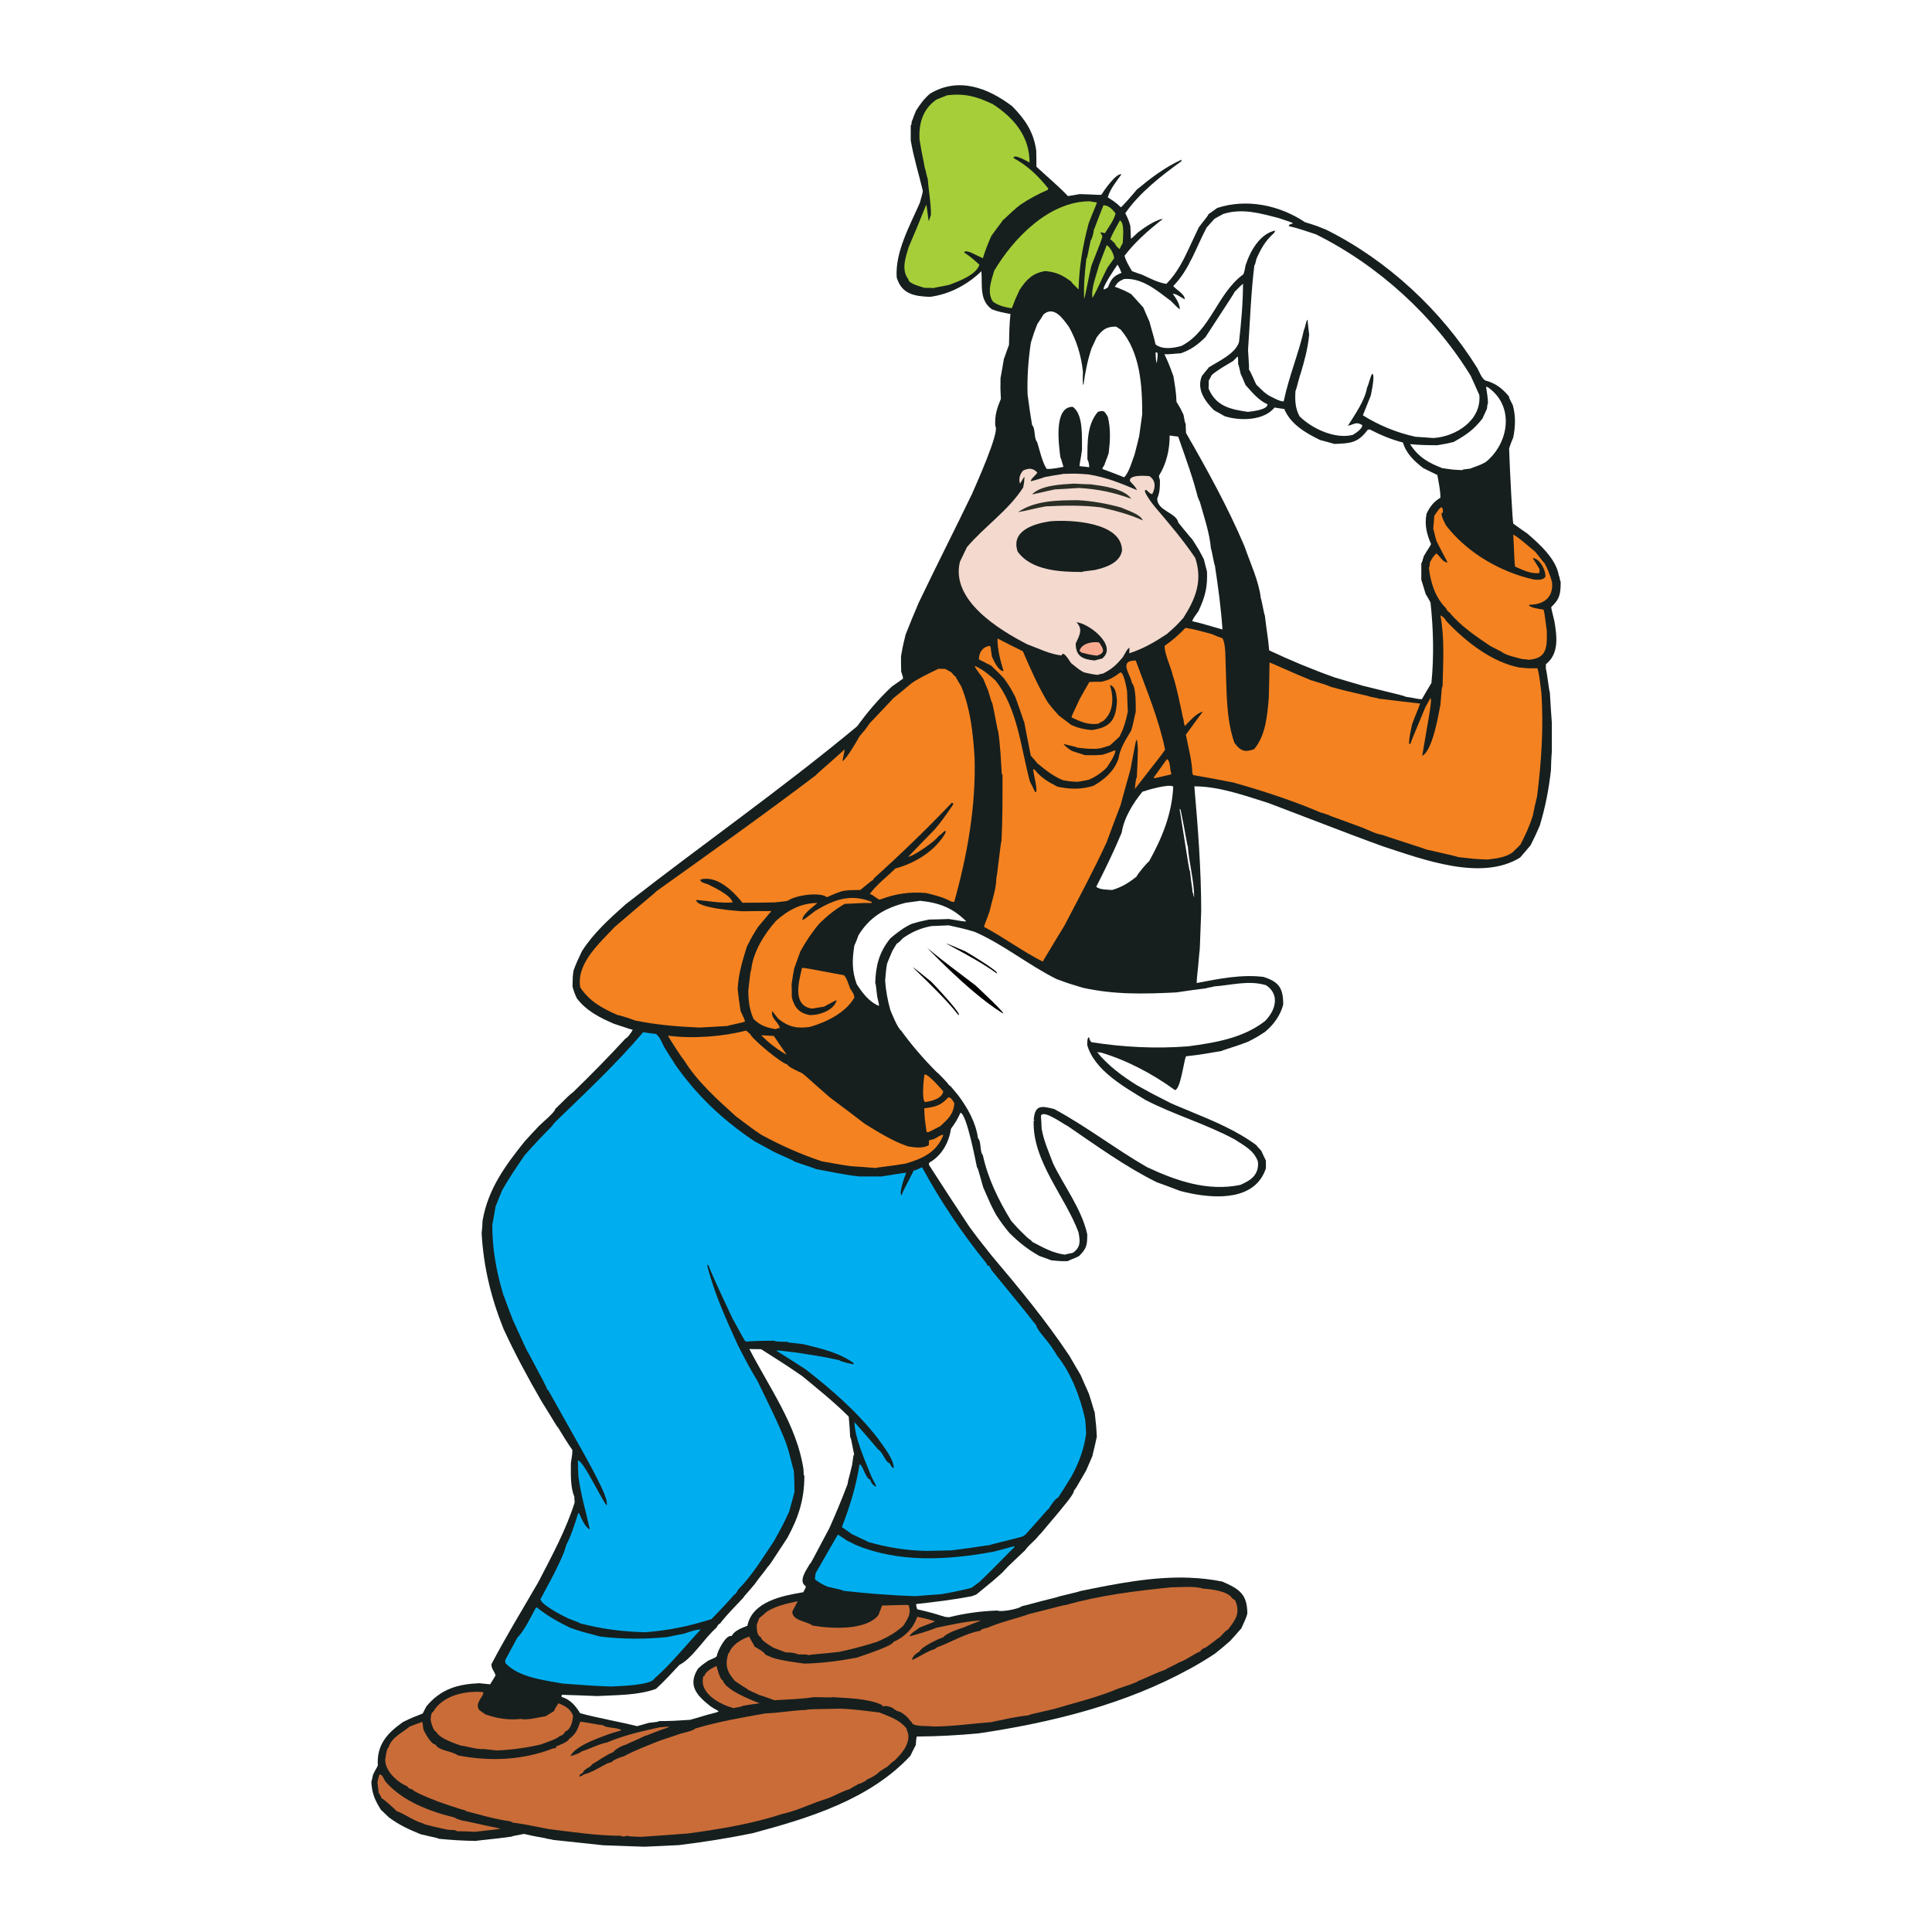 <?xml version="1.0" encoding="utf-8"?>
<!-- Generator: Adobe Illustrator 13.0.0, SVG Export Plug-In . SVG Version: 6.00 Build 14948)  -->
<!DOCTYPE svg PUBLIC "-//W3C//DTD SVG 1.0//EN" "http://www.w3.org/TR/2001/REC-SVG-20010904/DTD/svg10.dtd">
<svg version="1.0" id="Layer_1" xmlns="http://www.w3.org/2000/svg" xmlns:xlink="http://www.w3.org/1999/xlink" x="0px" y="0px"
	 width="192.756px" height="192.756px" viewBox="0 0 192.756 192.756" enable-background="new 0 0 192.756 192.756"
	 xml:space="preserve">
<g>
	<polygon fill-rule="evenodd" clip-rule="evenodd" fill="#FFFFFF" points="0,0 192.756,0 192.756,192.756 0,192.756 0,0 	"/>
	<path fill-rule="evenodd" clip-rule="evenodd" fill="#161F1E" d="M154.827,74.98c0-0.953,0-1.906,0-2.86
		c-0.072-1.007-0.145-2.032-0.198-3.04c-0.072-0.072-0.323-2.284-0.396-2.338c0-0.162,0-0.306,0-0.468
		c1.349-1.079,1.097-2.806,0.846-4.317c-0.307-1.241-0.307-1.241-0.307-1.403c0.863-0.774,0.936-1.367,0.936-2.519
		c-0.072-0.054-0.107-0.54-0.18-0.593c-0.27-1.691-1.942-3.166-3.147-4.209c-0.468-0.324-0.936-0.647-1.403-0.989
		c-0.071-0.252-0.324-4.856-0.414-7.5c0.126-0.378,0.252-0.738,0.414-1.097c0.216-1.115,0.252-2.104-0.036-3.202
		c-0.378-0.737-0.378-0.737-0.396-0.899c-0.72-0.845-1.313-1.295-2.393-1.601c-0.341-0.234-0.558-0.845-0.755-1.205
		c-3.562-5.756-8.994-10.792-15.073-13.814c-1.062-0.432-1.062-0.432-2.122-0.755c-2.519-1.691-5.811-2.393-8.761-1.421
		c-0.27,0.198-0.575,0.414-0.881,0.629c-0.036,0.126-0.036,0.126-0.953,1.295c-0.306,0.629-0.594,1.277-0.899,1.907v22.34
		c0.306,0.899,0.575,1.817,0.81,2.734c0.071,0.054,0.107,0.323,0.18,0.377c0.414,1.493,0.989,3.148,1.115,4.695
		c0.071,0.072,0.323,1.637,0.396,1.69c0.324,2.123,0.611,4.245,0.756,6.386c-1.008-0.27-2.015-0.612-3.022-0.828
		c0.126-0.306,0.126-0.306,0.63-1.007c0.665-1.439,0.917-2.392,0.846-3.957c-0.108-0.414-0.216-0.81-0.306-1.205
		c-0.504-0.971-0.504-0.971-1.151-1.979c-0.09-0.108-0.162-0.198-0.252-0.288v51.803c0.936-0.108,1.169-0.144,3.165-0.485
		c0.072-0.072,1.529-0.486,2.627-0.918c0.845-0.432,0.845-0.432,1.708-0.989c0.864-0.72,1.547-1.654,1.817-2.733
		c0-1.602-0.414-2.267-1.979-2.752c-2.194-0.271-4.497,0.197-6.655,0.611c0.018-0.773,0.09-0.846,0.27-3.076
		c0.036-0.09,0.036-0.09,0.18-4.083c0-4.155-0.323-8.328-0.684-12.465c2.482,0,5.055,0.936,7.411,1.673
		c9.029,3.454,9.029,3.454,11.403,4.317c3.939,1.277,9.804,3.525,13.688,1.115c0.342-0.396,0.701-0.81,1.043-1.223
		c0.485-0.971,0.485-0.971,0.918-1.96c0.558-1.853,0.899-3.598,1.114-5.522C154.755,76.24,154.772,75.61,154.827,74.98
		L154.827,74.98z M118.709,166.499c0.846-0.468,1.69-0.972,2.5-1.512c0.504-0.396,1.025-0.827,1.529-1.276
		c0.81-0.882,0.899-1.043,1.097-1.224c0.216-0.503,0.468-0.953,0.611-1.475c0-1.979-0.809-2.482-2.5-3.22
		c-1.079-0.216-2.158-0.342-3.237-0.378V166.499L118.709,166.499z M118.709,119.049c2.806,0.576,6.547,0.666,7.59-2.482
		c0-0.252,0-0.521,0-0.773c-0.161-0.323-0.306-0.647-0.467-0.989c-0.396-0.414-0.396-0.414-0.468-0.539
		c-2.015-1.493-4.335-2.446-6.655-3.4V119.049L118.709,119.049z M118.709,24.581c-0.611,1.349-1.295,2.698-2.339,3.741
		c-0.845-0.126-1.654-0.558-2.428-0.917c-0.324-0.108-0.666-0.216-1.007-0.36c-0.271-0.468-0.612-1.007-0.738-1.529
		c1.025-1.349,2.285-2.446,3.598-3.507c0.108,0,0.144-0.09,0.144-0.18c-0.863,0.251-1.708,0.827-2.41,1.367
		c-0.629,0.594-0.629,0.594-0.701,0.612c0-0.414-0.036-0.828-0.054-1.259c-0.108-0.45-0.288-0.863-0.504-1.277
		c1.421-2.051,3.598-3.742,5.594-5.181c0-0.054,0-0.09,0.019-0.162c-1.709,0.792-3.022,1.799-4.461,2.986
		c-0.126,0.162-1.493,1.763-1.602,1.763c-0.377-0.396-0.809-0.684-1.295-0.989c0.216-0.81,0.882-1.619,1.367-2.302
		c-0.558-0.126-1.763,1.655-2.015,2.05c-0.359,0.018-0.791-0.036-2.158-0.072c-0.396,0.072-0.791,0.144-1.169,0.198
		c-0.936-0.989-2.104-1.96-3.147-2.932c0-0.54,0-1.08-0.019-1.619c-0.252-1.816-1.079-3.076-2.393-4.407
		c-2.446-1.871-5.396-2.95-8.202-1.259c-0.576,0.485-0.989,1.043-1.403,1.708c-0.324,0.755-0.341,0.971-0.414,1.025
		c-0.036,0.377-0.036,0.377-0.108,0.432c0,0.503,0,1.007,0,1.493c0.288,1.709,0.81,3.364,1.206,5.037
		c-0.054,0.432-0.126,0.521-0.288,1.169c-0.989,2.285-2.482,4.893-2.32,7.465c0.486,1.655,1.745,1.889,3.328,1.942
		c1.942-0.252,3.723-1.205,5.126-2.554c0.107,1.385-0.234,2.878,1.043,3.795c0.575,0.234,1.223,0.36,1.853,0.468
		c-0.107,1.025-0.126,2.068-0.144,3.076c-0.414,1.097-0.432,1.295-0.504,1.367c-0.107,0.647-0.216,1.295-0.342,1.96
		c-0.018,1.079-0.018,1.079,0.036,2.068c-0.378,0.899-0.63,1.655-0.558,2.716c0.504,0.503-2.051,6.133-2.338,6.799
		c-1.727,3.58-3.525,7.105-5.288,10.792c-0.468,1.079-0.917,2.176-1.331,3.237c-0.144,0.684-0.216,0.756-0.45,2.141
		c0,0.504,0,0.989,0.018,1.511c0.18,0.558,0.18,0.558,0.18,0.719c-0.36,0.252-0.72,0.521-1.098,0.773
		c-1.295,1.205-2.428,2.536-3.472,3.975c-7.464,6.206-15.468,11.8-23.113,17.771c-1.601,1.439-3.184,2.842-4.353,4.676
		c-0.306,0.63-0.594,1.259-0.828,1.907c-0.09,0.593-0.09,0.593-0.108,1.619c0.18,0.611,0.18,0.611,0.432,1.169
		c0.954,1.26,2.303,1.943,3.741,2.555c1.457,0.468,1.511,0.521,1.835,0.575c-0.054,0.162-0.54,0.863-0.702,0.863
		c-1.672,1.817-3.436,3.615-5.216,5.343c-0.414,0.323-0.414,0.323-1.816,1.708c0,0.307-1.385,1.439-1.619,1.691
		c-0.45,0.485-0.936,0.989-1.403,1.511c-1.979,2.464-3.687,4.803-4.227,7.95c-0.018,0.414-0.036,0.828-0.09,1.241
		c0.18,3.327,0.936,6.439,2.177,9.533c1.133,2.464,2.428,4.874,3.795,7.23c1.439,2.303,1.493,2.482,1.655,2.626
		c0.432,0.72,0.936,1.547,1.421,2.23c0,0.414,0,0.414-0.144,1.296c0,1.043-0.072,2.392,0.342,3.363c0,0.197,0.018,0.378,0.036,0.575
		c-0.863,2.752-2.302,5.396-3.615,7.933c-1.565,2.716-3.238,5.432-4.694,8.22c0,0.485,0.324,0.72,0.414,1.115
		c-0.162,0.27-0.342,0.576-0.54,0.882c-0.341-0.019-0.683-0.072-1.061-0.108c-2.158,0.09-3.867,0.575-5.306,2.32
		c-0.126,0.233-0.234,0.468-0.36,0.701c-1.061,0.414-1.061,0.414-1.96,0.846c-1.583,1.115-2.644,2.267-2.518,4.335
		c-0.072,0.216-0.252,0.414-0.486,0.953c-0.054,0.234-0.09,0.468-0.162,0.72c0.072,1.151,0.359,1.799,0.953,2.752
		c0.27,0.234,0.521,0.504,0.792,0.756c1.007,0.755,2.032,1.223,3.184,1.69c1.745,0.396,1.745,0.396,1.799,0.45
		c1.241,0.125,2.5,0.197,3.723,0.215c0.108-0.054,1.619-0.161,3.562-0.431c0.072-0.055,0.072-0.055,1.223-0.271
		c0.521,0.108,0.576,0.162,2.141,0.432c0.054,0.055,0.647,0.108,0.719,0.162c1.655,0.18,3.346,0.359,5.036,0.539
		c1.332,0.055,2.698,0.091,4.065,0.145c1.169-0.054,2.338-0.09,3.508-0.162c2.482-0.306,4.892-0.684,7.338-1.187
		c5.63-1.512,11.655-3.346,15.738-7.717c0.162-0.342,0.342-0.72,0.54-1.079c0.018-0.288,0.036-0.576,0.09-0.846
		c2.068-0.018,4.173-0.126,6.223-0.324c7.249-1.079,14.605-2.896,21.027-6.438v-9.084c-3.651-0.144-7.339,0.594-10.937,1.331
		c-0.054,0.072-2.267,0.54-2.32,0.611c-2.752,0.684-2.824,0.756-3.507,0.899c-0.271,0.271-2.087,0.611-2.429,0.432
		c-1.637,0.055-3.238,0.271-4.82,0.666c-0.126,0-0.27-0.019-0.414-0.036c-1.403-0.432-1.403-0.432-2.77-0.755
		c-0.054-0.198-0.108-0.288-0.108-0.522c1.817-0.197,3.724-0.432,5.522-0.773c0.144-0.054,0.324-0.107,0.486-0.18
		c1.745-1.421,1.745-1.421,2.698-2.284c0.036-0.108,0.378-0.378,0.432-0.485c0.575-0.54,1.169-1.098,1.745-1.655
		c0.323-0.504,0.971-0.936,1.349-1.457c0.233-0.197,0.378-0.432,1.853-2.158c0.306-0.414,1.673-1.907,1.673-2.356
		c0.126-0.107,0.126-0.107,1.205-1.979c0.198-0.468,0.414-0.972,0.63-1.457c0.036-0.288,0.107-0.359,0.432-1.906
		c-0.054-1.043-0.054-1.043-0.216-2.482c-0.072-0.072-0.162-0.558-0.576-1.816c-0.27-0.612-0.558-1.241-0.827-1.871
		c-0.378-0.63-0.737-1.259-1.115-1.906c-2.374-3.562-5.055-6.8-7.807-10.055c-0.773-1.008-0.881-1.062-2.176-2.824
		c-1.349-2.033-2.716-4.119-4.029-6.17c0-0.071,0-0.126,0.018-0.216c1.242-0.684,1.979-2.015,2.177-3.381
		c0.36-0.504,0.702-1.008,0.936-1.602c0.629,0,1.601,5.198,1.655,5.433c0.089,0.09,0.089,0.09,0.629,2.015
		c0.81,1.853,0.81,1.853,1.295,2.752c0.576,0.863,0.576,0.863,1.277,1.744c0.917,0.936,1.87,1.691,3.021,2.339
		c0.396,0.126,0.773,0.288,1.188,0.432c0.863,0.09,0.863,0.09,1.654,0.09c0.055-0.072,0.666-0.27,1.115-0.504
		c0.756-0.755,0.828-1.061,0.828-2.176c-0.558-2.519-2.303-4.785-3.4-7.052c-0.432-1.15-0.935-2.248-1.15-3.471
		c-0.019-0.433-0.036-0.864-0.072-1.296c0.216-0.684,2.267,0.846,2.68,1.025c2.843,1.942,5.774,4.065,8.868,5.594
		c0.773,0.288,1.547,0.559,2.32,0.864c0.323,0.09,0.647,0.161,0.989,0.233v-8.185c-0.647-0.27-1.295-0.521-1.925-0.809
		c-1.816-0.918-1.816-0.918-3.363-1.781c-1.476-0.917-2.878-1.961-3.957-3.291c0.107,0,0.233,0.018,0.377,0.035
		c2.608,0.773,5.181,2.141,7.375,3.741c0.54,0,0.882-2.787,1.097-3.363c0.145-0.018,0.288-0.036,0.396-0.054V53.54
		c-0.396-0.468-0.773-0.936-1.151-1.403c-0.198-1.007-2.104-1.151-2.104-2.393c0.27-0.647,0.27-1.151,0.27-1.853
		c-0.09-0.251-0.09-0.251-0.09-0.432c0.737-1.205,1.062-2.554,1.062-4.011c0.27,0.036,0.558,0.09,0.846,0.108
		c0.396,1.115,0.791,2.23,1.169,3.363V24.581L118.709,24.581z"/>
	<path fill-rule="evenodd" clip-rule="evenodd" fill="#FFFFFF" d="M63.561,172.219c0.378-0.108,0.773-0.216,1.151-0.324
		c0.953-0.107,0.953-0.107,1.025-0.18c1.421-0.018,1.421-0.018,3.094-0.126c1.277-0.342,1.331-0.413,2.698-0.755
		c0.036-0.019,0.108-0.072,0.18-0.108c-0.288-0.144-0.576-0.324-0.846-0.504c-1.349-1.079-2.284-2.068-1.223-3.741
		c0.414-0.377,0.414-0.377,1.007-0.791c0.737-0.324,0.737-0.324,0.863-0.45c0.054-0.485,0.917-2.194,1.493-2.015
		c0.252-0.539,1.025-0.81,1.565-1.024c0.485-2.446,3.562-3.004,5.576-3.346c0.234-0.432,0.234-0.432,0.252-0.594
		c-0.809-0.504,0.09-1.673,0.414-2.248c0.09-0.055,0.09-0.055,1.942-3.562c0.648-1.457,1.259-2.914,1.817-4.407
		c0.036-0.378,0.108-0.432,0.45-1.906c0.126-0.954,0.126-0.954,0.198-1.025c-0.324-1.655-0.324-1.655-0.396-1.727
		c-0.036-0.666-0.072-1.367-0.144-2.051c-1.457-1.457-3.058-2.734-4.623-4.029c-1.655-1.133-1.655-1.133-4.119-2.698
		c-0.377,0-0.773,0-1.169-0.018c1.979,3.849,4.749,7.626,5.396,11.997c0.018,0.594,0.018,0.594,0.09,0.647
		c0,2.356-0.575,4.138-1.69,6.188c-1.781,2.734-1.781,2.734-1.979,2.914c-0.468,0.684-0.63,0.792-1.313,1.745
		c-0.917,1.097-1.061,1.187-1.097,1.312c-0.737,0.792-1.69,1.728-2.338,2.591c-0.198,0.071-0.27,0.251-0.342,0.396
		c-1.205,1.043-2.428,3.094-3.705,3.724c-0.755,0.809-1.511,1.637-2.338,2.392c-1.816,0.666-3.957,0.611-5.864,0.72
		c-1.169-0.054-2.356-0.09-3.543-0.126c0,0.054,0,0.126-0.018,0.216c0.846,0.216,1.421,0.899,1.853,1.619
		C59.711,171.427,61.69,171.751,63.561,172.219L63.561,172.219z"/>
	<path fill-rule="evenodd" clip-rule="evenodd" fill="#CA6C38" d="M63.957,183.263c1.583-0.108,3.166-0.216,4.73-0.342
		c3.129-0.432,6.367-0.953,9.353-1.942c1.547-0.324,3.076-1.134,4.587-1.565c0.701-0.287,1.421-0.701,2.158-0.917
		c0.216-0.18,0.684-0.359,0.846-0.504c0.198-0.018,0.791-0.306,0.863-0.449c0.342-0.126,0.989-0.486,1.241-0.773
		c0.252-0.181,0.54-0.36,0.81-0.521c0.107-0.108,0.539-0.521,0.683-0.576c0.684-0.665,1.547-1.601,1.385-2.68
		c-0.072-0.162-0.126-0.359-0.18-0.558c-0.737-0.899-1.673-1.151-2.698-1.583c-1.367-0.162-2.608-0.342-3.958-0.378
		c-3.076,0.054-3.076,0.054-3.363,0.126c-1.331,0.036-2.698,0.306-4.029,0.342c-2.356,0.414-4.73,0.827-7.015,1.511
		c-0.306,0.306-1.367,0.432-1.852,0.647c-0.486,0.145-0.558,0.198-1.763,0.594c-1.151,0.468-2.464,0.953-3.543,1.547
		c-0.252,0.036-1.116,0.378-1.188,0.576c-0.144,0-0.216,0.071-0.414,0.107c-0.647,0.324-1.655,0.972-2.338,1.098
		c-0.198,0.144-0.198,0.144-0.504,0.233c0.072-0.198,0.198-0.323,0.396-0.378c0.054-0.396,0.755-0.521,0.899-0.846
		c0.702-0.396,1.385-0.935,2.123-1.223c0.216-0.324,0.971-0.684,1.295-0.756c0.27-0.161,0.791-0.341,1.871-0.862
		c0.126,0,0.954-0.396,2.41-0.882c-0.126-0.054-0.126-0.054-0.989,0.036c-1.727,0.378-3.561,0.791-5.18,1.493
		c-0.899,0.18-1.745,0.646-2.608,0.917c0,0.126-0.954,0.432-1.08,0.449c0.54-1.097,3.202-1.942,4.119-2.284
		c0.324-0.09,0.647-0.18,0.989-0.287c-0.414-0.324-1.529-0.198-1.835-0.504c-0.791-0.09-1.511-0.271-2.284-0.36
		c-0.288,0.864-0.45,1.224-1.133,1.745c0,0.216-1.115,0.701-1.259,0.701c0,0.234-0.108,0.216-0.306,0.216
		c-3.003,1.188-6.331,1.331-9.515,0.702c-0.54-0.432-1.925-0.45-2.23-1.08c-0.432,0-1.062-1.169-1.205-1.492
		c-0.018-0.252-0.072-0.521-0.108-0.773c-0.414,0.144-0.828,0.306-1.259,0.468c-0.846,0.701-1.763,1.025-2.14,2.122
		c-0.144,0-0.288,1.025-0.306,1.188c0,1.169,1.223,2.248,2.212,2.662c0.108,0.216,0.324,0.251,0.54,0.323
		c0.036,0.216,2.069,1.025,2.212,1.062c0.054,0.072,2.914,1.025,3.022,1.007c0.018,0.019,0.036,0.036,0.072,0.072
		c1.385,0.359,2.932,0.827,4.353,1.007c0.108,0.036,0.216,0.072,0.324,0.145c0.935,0.126,0.935,0.126,3.615,0.647
		c2.356,0.288,4.821,0.665,7.213,0.665c0,0.145,0.468,0.036,0.594,0C62.841,183.227,62.841,183.227,63.957,183.263L63.957,183.263z"
		/>
	<path fill-rule="evenodd" clip-rule="evenodd" fill="#CA6C38" d="M47.39,182.759c2.428-0.27,2.428-0.27,2.518-0.323
		c-0.989-0.18-3.471-0.773-3.849-0.81c-0.198-0.09-0.521-0.126-0.684-0.288c-2.464-0.594-5.216-1.618-6.925-3.598
		c-0.234-0.377-0.234-0.629-0.594-0.719c-0.018,0.18-0.09,0.233-0.198,0.791c0.036,0.359,0.09,0.701,0.126,1.043
		c0.234,0.396,0.234,0.396,0.27,0.54c0.108,0,1.457,1.187,1.511,1.295c0.899,0.324,1.69,0.972,2.626,1.224
		c0,0.125,2.285,0.593,2.519,0.647c0.251,0.018,0.737-0.019,0.899,0.144C46.203,182.705,46.779,182.723,47.39,182.759L47.39,182.759
		z"/>
	<path fill-rule="evenodd" clip-rule="evenodd" fill="#CA6C38" d="M49.621,174.646c1.439-0.071,2.914-0.27,4.317-0.594
		c0.216-0.09,1.781-0.593,1.889-0.845c0.216-0.036,0.45-0.18,0.54-0.432c0.594-0.234,0.755-0.989,0.809-1.601
		c-0.27-0.702-0.809-0.972-1.457-1.241c-0.18,0.27-0.36,0.539-0.45,0.791c-0.27,0.144-0.54,0.324-0.828,0.504
		c-0.665,0.09-1.834,0.432-2.482,0.27c-1.187,0.145-2.41-0.054-3.525-0.449c-0.198-0.126-0.396-0.288-0.612-0.432
		c-0.54-0.72,0.54-1.421,0.378-1.799c-1.799-0.145-4.047,0.323-5,1.996c-0.198,0-0.234,0.666-0.234,0.792
		c0.036,0.251,0.288,1.15,0.54,1.15c0.342,0.702,1.834,1.17,2.464,1.403c0.702,0.072,1.547,0.396,2.284,0.342
		C48.703,174.557,49.171,174.593,49.621,174.646L49.621,174.646z"/>
	<path fill-rule="evenodd" clip-rule="evenodd" fill="#CA6C38" d="M93.077,172.255c1.925,0,3.849-0.288,5.774-0.432
		c1.223-0.252,2.518-0.558,3.776-0.684c0.072-0.072,0.072-0.072,2.519-0.63c2.122-0.63,4.371-1.169,6.403-2.032
		c0.216-0.072,1.961-0.63,2.032-0.773c0.918-0.36,1.817-0.828,2.681-1.115c0.09-0.108,1.205-0.594,1.349-0.72
		c0.792-0.27,1.439-0.827,2.158-1.115c0.036-0.197,0.433-0.359,0.576-0.414c1.079-0.772,1.097-0.863,1.295-0.953
		c0.216-0.18,0.63-0.719,0.863-0.791c0.756-0.972,1.277-1.637,0.737-2.914c-0.126-0.072-0.197-0.18-0.287-0.198
		c-0.432-0.755-2.141-0.935-2.932-0.989c-0.846-0.287-2.339-0.126-3.202-0.126c-3.508,0.36-7.069,0.792-10.486,1.763
		c-0.324,0.019-0.882,0.216-3.598,0.882c-1.367,0.485-2.878,0.81-4.209,1.385c-0.18,0.054-0.63,0.108-0.72,0.306
		c-1.511,0.252-2.914,1.151-4.371,1.673c-0.018,0.072-0.144,0.108-0.216,0.162c-0.755,0.216-1.475,0.773-2.23,1.079
		c0.054-0.413,0.432-0.647,0.755-0.863c0.18-0.432,1.889-1.277,2.338-1.385c0.396-0.468,1.583-0.846,2.141-1.025
		c0.162-0.108,1.547-0.594,1.619-0.684c-1.475,0.107-2.932,0.432-4.407,0.737c-0.828,0.342-1.834,0.63-2.698,0.863
		c0.198-0.413,0.666-0.558,0.971-0.863c1.493-0.575,1.493-0.575,1.565-0.647c-0.558-0.18-1.151-0.324-1.763-0.449
		c-0.377,1.169-1.312,2.068-2.392,2.518c0,0.378-3.147,1.386-3.651,1.565c-1.727,0.323-3.453,0.558-5.198,0.593
		c-1.061-0.144-2.123-0.27-3.166-0.575c-0.234-0.107-0.486-0.216-0.755-0.323c-0.036-0.234-0.882-0.702-1.062-0.792
		c-0.108-0.27-0.342-0.575-0.54-1.007c-0.755,0.252-1.727,0.81-1.997,1.637c-0.018,0-0.036,0-0.072,0
		c-0.36,1.188-0.18,1.853,0.647,2.788c0.377,0.251,0.773,0.558,1.205,0.773c0,0.144,0.971,0.468,1.169,0.611
		c0.522,0.162,1.043,0.342,1.565,0.54c1.241-0.072,2.68-0.108,3.921-0.307c1.798,0.036,1.798,0.036,1.907,0
		c1.547,0.108,3.399,0.126,4.82,0.738c0.072,0.054,0.144,0.126,0.216,0.216c0-0.198,1.115,0.054,1.115,0.323
		c0.198,0,0.144-0.054,0.216,0.108c0.468,0,1.115,0.611,1.367,0.989c0.019,0.018,0.054,0.054,0.108,0.071
		C90.991,172.345,92.556,172.146,93.077,172.255L93.077,172.255z"/>
	<path fill-rule="evenodd" clip-rule="evenodd" fill="#CA6C38" d="M73.202,170.42c0.288-0.09,0.683-0.09,0.917-0.233
		c0.54-0.091,1.115-0.181,1.673-0.252c-0.828-0.306-3.436-1.331-3.688-2.303c-0.252,0-0.558-1.188-0.612-1.421
		c-0.377,0.162-1.151,0.575-1.223,1.025c-0.018,0-0.036,0-0.09,0C69.694,168.945,71.871,170.078,73.202,170.42L73.202,170.42z"/>
	<path fill-rule="evenodd" clip-rule="evenodd" fill="#CA6C38" d="M80.648,165.132c0.288-0.072,1.583-0.145,3.076-0.324
		c1.295-0.27,2.536-0.611,3.795-1.007c0.989-0.432,1.816-0.882,2.608-1.601c0.414-0.666,0.845-1.224,0.521-2.051
		c-0.198-0.036-0.198-0.036-2.644,0.036c-0.108,0.306-0.234,0.629-0.359,0.953c-1.277,1.583-4.785,1.349-6.583,1.043
		c-0.54-0.432-2.015-0.468-2.015-1.385c0.18-0.342,0.36-0.684,0.54-1.043c-1.098,0.252-2.105,0.432-3.076,1.043
		c-0.252,0.216-0.503,0.432-0.773,0.665c-0.054,0.198-0.144,0.396-0.234,0.612c0.018,0.432-0.054,1.043,0.414,1.276
		c0,0.324,1.043,0.918,1.241,1.044c0.396,0.144,0.81,0.306,1.241,0.467c0.414,0,0.845,0.019,1.223,0.198
		C80.486,165.06,80.486,165.06,80.648,165.132L80.648,165.132z"/>
	<path fill-rule="evenodd" clip-rule="evenodd" fill="#00AEEF" d="M60.97,168.262c0.666-0.036,3.976-0.108,4.299-0.773
		c1.655-1.439,3.147-3.328,4.641-4.91c-0.54,0-1.151,0.251-1.673,0.413c-0.558,0.108-1.115,0.216-1.691,0.342
		c-2.285,0.216-4.317,0.216-6.637-0.054c-1.943-0.504-1.943-0.504-3.04-0.882c-1.169-0.575-2.302-1.205-3.31-2.032
		c-0.054,0.018-0.09,0.054-0.125,0.09c-0.504,0.936-1.115,2.23-1.817,2.932c-0.396,0.738-0.792,1.475-1.205,2.23
		c0,0.09,0,0.18,0,0.288c1.259,1.438,3.957,1.745,5.773,2.068C57.769,168.082,59.37,168.226,60.97,168.262L60.97,168.262z"/>
	<path fill-rule="evenodd" clip-rule="evenodd" fill="#00AEEF" d="M64.352,162.848c2.284-0.162,4.443-0.612,6.637-1.313
		c2.104-2.177,2.123-2.284,2.249-2.428c0.125,0,0.359-0.396,0.396-0.504c1.385-1.385,2.482-3.202,3.58-4.839
		c0.863-1.547,0.863-1.547,1.511-2.932c0.054-0.234,0.108-0.306,0.54-1.979c0-0.701-0.018-1.403-0.072-2.104
		c-0.522-2.033-0.522-2.033-0.792-2.842c-0.81-2.068-1.834-4.065-2.806-6.08c-0.954-1.637-0.954-1.637-1.943-3.543
		c-1.187-2.608-2.428-5.307-3.112-8.112c0.036,0.018,0.072,0.054,0.144,0.072c0.701,1.762,1.583,3.525,2.374,5.252
		c1.151,2.122,1.151,2.122,1.349,2.356c0.935-0.072,1.871-0.09,2.824-0.09c0.144,0.126,1.061,0.107,1.313,0.107
		c0.054,0.072,0.054,0.072,1.565,0.233c1.762,0.432,3.525,0.81,5.036,1.871c0,0.036,0.036,0.09,0.054,0.144
		c-0.215-0.018-1.313-0.251-1.475-0.413c-1.493-0.324-1.493-0.324-4.245-0.756c-1.781-0.216-1.781-0.216-2.033-0.197
		c0.989,0.611,1.961,1.24,2.932,1.87c2.626,2.032,5.144,4.245,7.195,6.871c0.504,0.756,1.601,2.032,1.601,2.986
		c-0.234-0.055-0.306-0.324-0.414-0.486c-0.449-0.126-0.702-1.15-1.133-1.367c-2.123-2.5-2.285-2.607-2.375-2.751
		c0,1.582,1.151,4.064,1.709,5.485c0.449,0.846,0.449,0.846,0.449,0.989c-0.359-0.197-0.467-0.378-0.593-0.72
		c-0.504-0.161-0.737-1.528-1.062-1.528c-0.341,2.194-0.953,4.173-1.762,6.26c0.324,0.216,0.666,0.449,1.007,0.701
		c1.169,0.575,1.511,0.684,1.601,0.773c1.924,0.558,3.849,0.863,5.846,0.899c0.828-0.019,1.637-0.036,2.482-0.054
		c3.273-0.414,3.328-0.486,3.813-0.522c0.054-0.071,1.655-0.413,3.237-0.845c0.108-0.055,0.216-0.126,0.324-0.198
		c2.141-2.374,2.158-2.482,2.32-2.572c0.054-0.09,0.665-1.079,0.936-1.115c0.971-1.475,1.007-1.618,1.312-2.068
		c0.756-1.367,1.295-2.788,1.493-4.353c-0.018-0.468-0.054-0.918-0.09-1.367c-0.468-2.158-1.403-4.659-2.806-6.386
		c-0.216-0.413-0.918-1.402-1.115-1.601c-0.181-0.252-0.953-1.098-0.953-1.402c-1.439-1.854-2.969-3.67-4.443-5.486
		c-0.09-0.162-0.18-0.307-0.27-0.468c-0.216,0-0.18-0.072-0.27-0.252c-2.411-2.968-4.605-6.224-6.422-9.587
		c-0.612,0.287-0.612,0.287-0.827,0.323c-1.151,2.23-1.151,2.23-1.188,2.446c-0.396,0,0.342-2.015,0.432-2.23
		c-0.809,0.108-1.637,0.252-2.446,0.378c-0.737,0-1.493,0-2.248,0c-1.457-0.162-2.878-0.468-4.317-0.737
		c-0.324-0.162-1.295-0.432-2.159-0.756c-0.09-0.09-0.09-0.09-1.942-0.917c-0.666-0.359-1.367-0.737-2.051-1.115
		c-3.202-2.158-5.773-4.587-7.968-7.752c-0.019-0.126-0.216-0.307-1.008-1.619c-0.215-0.396-0.449-1.079-0.827-1.313
		c-0.414-0.054-0.845-0.107-1.277-0.18c-2.716,3.202-5.81,6.08-8.813,8.994c-0.09,0.161-0.216,0.215-0.27,0.359
		c-1.529,1.564-1.529,1.564-2.752,2.932c-0.773,1.133-1.528,2.249-2.212,3.436c-0.575,1.331-0.593,1.547-0.666,1.601
		c-0.107,0.63-0.216,1.26-0.341,1.907c0,2.446,0.414,4.677,1.115,7.015c0.054,0.054,0.108,0.323,0.935,2.465
		c1.439,3.147,1.439,3.147,1.565,3.309c1.799,3.382,1.799,3.382,1.853,3.634c0.036,0.018,0.072,0.036,0.108,0.054
		c3.939,6.997,3.939,6.997,4.803,8.652c0.18,0.432,1.205,2.194,1.043,2.859c-0.467-0.468-2.338-4.497-2.877-4.497
		c0,0.54,0.018,1.08,0.054,1.638c0.234,1.78,0.755,3.525,1.133,5.234c-0.468-0.145-0.882-1.188-1.08-1.619
		c-0.018,0-0.036,0.018-0.09,0.036c-0.324,1.061-0.684,2.176-1.187,3.165c-0.234,0.954-0.792,1.943-1.205,2.843
		c-1.187,2.194-1.241,2.374-1.367,2.518c0,0.558,2.195,1.673,2.752,1.942c1.097,0.414,1.097,0.414,1.169,0.486
		C60.017,162.523,62.104,162.793,64.352,162.848L64.352,162.848z"/>
	<path fill-rule="evenodd" clip-rule="evenodd" fill="#00AEEF" d="M91.351,159.25c0.827-0.072,1.673-0.144,2.536-0.198
		c1.043-0.162,2.015-0.378,3.022-0.629c0.27-0.198,0.558-0.396,0.828-0.612c1.421-1.33,3.363-3.399,3.471-3.436
		c0-0.018,0-0.071,0-0.107c-0.665,0.144-0.737,0.216-2.158,0.558c-4.551,0.827-9.353,1.115-13.706-0.701
		c-0.27-0.145-0.558-0.288-0.863-0.433c-0.792-0.539-0.792-0.539-0.899-0.575c-0.737,1.277-1.475,2.555-2.212,3.85
		c-0.018,0.18-0.036,0.377-0.072,0.575c0.36,0.342,0.792,0.54,1.241,0.756c1.511,0.342,1.511,0.342,1.583,0.413
		C86.512,158.98,88.94,159.178,91.351,159.25L91.351,159.25z"/>
	<path fill-rule="evenodd" clip-rule="evenodd" fill="#FFFFFF" d="M106.262,125.183c0.072-0.072,0.432-0.09,0.791-0.198
		c0.792-0.558,0.72-1.187,0.54-2.068c-1.331-3.562-4.623-7.123-4.461-11.116c0.126,0,0.108-0.071,0-0.071
		c0.126-1.529,0.773-1.403,2.051-1.08c3.202,1.728,6.098,3.976,9.245,5.792c2.932,1.367,6.026,2.446,9.3,1.781
		c1.115-0.468,1.889-1.044,1.78-2.32c-0.396-1.134-1.349-1.583-2.338-2.23c-2.824-1.529-6.026-2.446-8.904-3.939
		c-2.068-1.276-5.072-2.932-5.791-5.468c0-0.18-0.019-0.72,0.161-0.792c0.108,0.324,0.108,0.324,0.252,0.504
		c3.166,0.504,6.439,0.666,9.659,0.414c2.68-0.36,5.468-0.81,7.662-2.519c1.062-1.062,1.512-2.644,0.108-3.579
		c-1.763-0.521-3.436,0-5.234,0.126c-0.071,0.071-0.647,0.107-0.72,0.18c-0.989,0.126-1.979,0.252-3.004,0.414
		c-3.273,0.161-6.169,0.233-9.335-0.468c-1.438-0.432-1.438-0.432-2.608-0.863c-2.788-1.385-5.27-3.436-8.13-4.695
		c-0.863-0.288-1.745-0.468-2.626-0.666c-0.576,0.018-1.151,0.054-1.745,0.072c-1.079,0.216-1.943,0.576-2.824,1.205
		c-0.378,0.396-0.378,0.396-0.63,0.558c-0.126,0.216-0.27,0.432-0.414,0.684c-0.449,1.007-0.485,1.205-0.539,1.277
		c-0.108,0.648-0.108,0.648-0.198,1.727c0.072,0.99,0.251,1.979,0.521,2.933c0.162,0.377,0.719,1.798,1.079,2.05
		c1.043,1.439,2.249,2.842,3.525,4.119c0.18,0.108,1.187,1.169,1.259,1.331c0.126,0.054,0.126,0.054,0.899,0.989
		c0.935,1.26,1.763,2.698,1.979,4.281c0.359,0.359,0.162,1.367,0.485,1.69c0.504,2.339,1.583,4.551,2.842,6.583
		c0.72,0.811,0.72,0.811,1.602,1.655c0.449,0.342,0.449,0.342,0.467,0.414C104.104,124.48,104.984,125.003,106.262,125.183
		L106.262,125.183z"/>
	<path fill-rule="evenodd" clip-rule="evenodd" fill="#FFFFFF" d="M119.141,89.532c0-1.709-0.521-3.417-0.63-5.108
		c-0.071-0.054-0.216-1.205-0.72-3.633c-0.018-0.018-0.071-0.054-0.107-0.108c0.972,6.169,0.972,6.169,1.043,6.241
		c0.145,1.439,0.216,1.511,0.252,2.087C119.051,89.083,119.068,89.424,119.141,89.532L119.141,89.532z"/>
	<path fill-rule="evenodd" clip-rule="evenodd" fill="#FFFFFF" d="M110.957,88.794c0.935-0.27,1.672-0.719,2.428-1.331
		c0.144-0.324,1.115-1.457,1.259-1.529c1.313-2.356,2.284-4.749,2.41-7.446c-0.323-0.324-2.571,0.324-3.075,0.503
		c-0.936,1.151-1.835,2.59-2.068,4.083c-0.756,1.817-1.638,3.634-2.536,5.396C109.68,88.777,110.524,88.759,110.957,88.794
		L110.957,88.794z"/>
	<path fill-rule="evenodd" clip-rule="evenodd" fill="#FFFFFF" d="M141.858,69.765c0.306-0.54,0.629-1.08,0.953-1.619
		c0.27-2.644,0.198-5.414-0.09-8.04c-0.145-0.288-0.324-0.576-0.485-0.846c-0.126-0.468-0.288-0.935-0.432-1.403
		c0-0.558,0-1.097,0-1.655c0.054-0.054,0.054-0.054,0.251-0.719c0.45-0.774,0.648-0.989,0.72-1.206
		c-0.432-0.989-0.665-1.924-0.449-3.021c0.359-0.737,0.701-1.188,1.385-1.601c0-0.756-0.18-1.547-0.306-2.267
		c-0.468-0.216-0.936-0.45-1.403-0.684c-0.881-0.666-1.709-1.457-2.032-2.554c-1.134-0.288-2.248-0.755-3.292-1.295
		c-0.072,0-0.126,0-0.216,0.018c-1.007,1.367-1.78,1.35-3.327,1.421c-0.486-0.144-0.953-0.27-1.439-0.396
		c-1.438-0.701-2.949-1.583-3.562-3.094c-0.323-0.036-0.647-0.09-0.971-0.144c-1.079,1.331-3.472,1.349-4.982,0.863
		c-0.342-0.198-0.684-0.396-1.062-0.593c-0.882-0.881-1.763-2.068-1.205-3.417c0.54-0.702,0.647-0.755,0.666-0.845
		c0.881-0.576,2.716-1.385,3.039-2.554c0.216-1.925,0.396-3.867,0.396-5.81c-0.432,0.36-0.755,0.773-0.845,0.81
		c-0.019,0.108-0.019,0.108-2.896,4.515c-0.755,0.755-1.438,1.259-2.464,1.619c-0.54,0.018-1.098,0.125-1.637,0.09
		c0.413,0.881,0.413,0.881,0.899,2.194c0.144,0.899,0.287,1.655,0.306,2.554c0.396,0.647,0.396,0.647,0.701,1.295
		c0.144,0.81,0.144,0.81,0.216,0.881c0,0.288,0.018,0.611,0.036,0.936c2.123,3.687,4.173,7.411,5.828,11.296
		c0.575,1.672,1.438,3.471,1.637,5.216c0.071,0.071,0.323,1.619,0.396,1.69c0.252,2.086,0.324,2.159,0.432,3.489
		c2.141,1.008,4.299,1.907,6.529,2.698c0.936,0.27,1.853,0.558,2.806,0.828c4.191,1.025,4.191,1.025,4.264,1.097
		C141.229,69.657,141.301,69.729,141.858,69.765L141.858,69.765z"/>
	<path fill-rule="evenodd" clip-rule="evenodd" fill="#F3D9CE" d="M109.554,67.336c0.071-0.054,0.071-0.054,0.521-0.144
		c0.899-0.468,1.313-0.863,1.961-1.637c0.161-0.251,0.396-0.809,0.647-0.935c0,0.162,0,0.36-0.019,0.558
		c1.403-0.45,2.536-1.115,3.76-1.925c0.899-0.792,0.899-0.792,1.637-1.601c1.241-1.942,1.942-3.723,1.187-5.99
		c-1.223-1.816-2.662-3.49-4.064-5.144c-0.036-0.018-1.421-1.817-0.792-1.619c0.091,0.09,0.432,0.45,0.576,0.378
		c0.323-0.647,0.359-1.313-0.271-1.763c-0.323-0.054-2.122-0.18-1.96,0.485c0.252,0.306,0.539,0.521,0.701,0.899
		c-1.654-0.702-3.058-1.277-4.839-1.565c-1.169-0.09-1.169-0.09-2.554-0.054c-0.054,0.054-0.468,0.054-1.835,0.324
		c-0.071,0.054-1.312,0.432-1.385,0.396c0.126-0.359,0.521-0.558,0.666-0.863c-0.45-0.45-0.81-0.45-1.403-0.198
		c-0.342,0.378-0.468,0.81-0.324,1.313c0.126-0.144,0.324-0.576,0.45-0.684c-0.036,0.792-0.108,0.845-0.126,1.062
		c-1.476,2.302-3.85,3.885-5.612,5.954c-0.216,0.467-0.468,0.953-0.702,1.457c-0.953,3.849,3.939,6.817,6.709,8.238
		c1.079,0.396,2.248,0.989,3.418,1.115c0.197-0.576,0.809,0.594,0.971,0.773c0.827,0.666,0.827,0.666,1.277,0.917
		C108.618,67.192,109.086,67.3,109.554,67.336L109.554,67.336z"/>
	<path fill-rule="evenodd" clip-rule="evenodd" fill="#161F1E" d="M109.212,65.897c0.233-0.072,0.485-0.126,0.755-0.198
		c1.583-1.277-1.349-3.525-2.571-3.615c0.683,0.701,0.305,1.295-0.072,2.123C107.323,65.501,108.061,65.789,109.212,65.897
		L109.212,65.897z"/>
	<path fill-rule="evenodd" clip-rule="evenodd" fill="#F58220" d="M87.357,116.531c0.198-0.072,1.493-0.181,2.968-0.433
		c1.673-0.485,3.112-1.115,3.777-2.823c0-0.216-0.773,0.306-0.881,0.359c-0.162,0.036-0.342,0.09-0.54,0.144
		c0,0.162,0,0.307-0.018,0.486c-0.647,0.342-1.385,0.216-2.086,0.107c-1.493-0.504-2.95-1.421-4.299-2.248
		c-1.151-0.882-2.284-1.745-3.454-2.608c-2.356-2.051-2.392-2.141-2.806-2.446c-0.233-0.107-1.475-0.647-1.475-0.881
		c-0.45,0-3.49-2.482-3.706-3.04c-0.162-0.09-0.306-0.288-0.414-0.324c-2.356,0.612-5.342,0.828-7.771,0.504
		c0.09,0.252,1.493,2.393,1.583,2.428c1.295,2.123,3.364,3.976,5.198,5.631c1.601,1.205,1.601,1.205,2.5,1.816
		c1.979,1.079,3.903,1.942,6.062,2.662c0.972,0.162,1.925,0.359,2.896,0.485C85.721,116.404,86.53,116.459,87.357,116.531
		L87.357,116.531z"/>
	<path fill-rule="evenodd" clip-rule="evenodd" fill="#F58220" d="M92.646,112.951c0.378-0.18,0.773-0.396,1.187-0.611
		c0.774-0.72,1.277-1.151,1.385-2.248c-0.126-0.234-0.306-0.612-0.611-0.612c-0.738,0.846-1.331,0.954-2.393,1.098
		c0.036,0.989,0.036,0.989,0.234,2.374C92.501,112.951,92.574,112.951,92.646,112.951L92.646,112.951z"/>
	<path fill-rule="evenodd" clip-rule="evenodd" fill="#F58220" d="M92.268,109.947c0.629-0.054,1.781-0.359,1.834-1.079
		c-0.251-0.27-1.565-1.816-1.871-1.655C92.142,107.753,91.962,109.642,92.268,109.947L92.268,109.947z"/>
	<path fill-rule="evenodd" clip-rule="evenodd" fill="#F58220" d="M78.454,105.217c-0.072-0.198-0.378-0.54-1.241-1.853
		c-0.414-0.036-0.828-0.054-1.259-0.072C76.691,104.048,77.537,104.695,78.454,105.217L78.454,105.217z"/>
	<path fill-rule="evenodd" clip-rule="evenodd" fill="#F58220" d="M77.411,102.681c0.18-0.108,0.18-0.108,0.396-0.108
		c-0.144-0.646-0.918-0.917-0.756-1.708c0.18,0.27,0.396,0.521,0.612,0.791c1.007,0.81,1.889,0.989,3.166,0.792
		c1.619-0.468,3.543-1.403,4.407-2.914c0-0.36-0.27-0.666-0.432-0.936c-0.144-0.396-0.306-0.989-0.594-1.295
		c-3.903-0.737-3.903-0.737-4.191-0.737c-0.324,1.366-1.007,3.777,1.007,4.064c0.378-0.071,0.773-0.126,1.188-0.197
		c1.169-0.63,1.169-0.63,1.259-0.63c-0.288,1.007-1.691,1.475-2.644,1.475c-1.061-0.162-1.583-0.755-1.834-1.799
		c0-0.432,0-0.863-0.018-1.295c0.072-0.503,0.162-1.025,0.251-1.528c0.198-0.576,0.414-1.151,0.63-1.745
		c0.54-0.989,1.169-1.924,1.906-2.788c0.774-0.755,1.565-1.403,2.519-1.942c0.899-0.036,1.799-0.108,2.68-0.09
		c0-0.018,0-0.054,0-0.108c-2.087-0.845-3.777-0.234-5.63,0.899c-1.062,0.827-1.062,0.827-1.277,0.917
		c0-0.629,1.097-1.331,1.493-1.708c-1.601,0-2.95,0.719-4.119,1.781c-1.169,1.277-2.338,3.184-2.482,4.928
		c-0.072,0.072-0.072,0.072-0.288,2.015c0,0.972,0.108,1.942,0.521,2.842C75.846,102.321,76.511,102.537,77.411,102.681
		L77.411,102.681z"/>
	<path fill-rule="evenodd" clip-rule="evenodd" fill="#F58220" d="M69.784,102.519c0.917-0.054,1.853-0.09,2.806-0.161
		c0.054-0.055,1.511-0.324,1.727-0.432c-0.018-0.198-0.018-0.198-0.432-1.062c-0.107-0.72-0.215-1.439-0.288-2.177
		c0.072-1.529,0.468-2.788,0.917-4.245c0.558-1.08,0.558-1.08,1.097-1.943c0.432-0.521,0.899-1.061,1.349-1.601
		c-0.971,0-1.942,0-2.95,0.018c-0.486-0.036-4.551-0.306-4.551-1.133c1.133,0.09,2.482,0.359,3.633,0.252
		c-0.144-0.702-1.871-1.511-2.482-1.817c-0.216-0.072-0.81-0.198-0.719-0.468c1.637-0.45,3.273,1.169,4.191,2.32
		c1.061,0,2.123-0.018,3.184-0.036c1.133-0.108,1.133-0.108,1.385-0.198c0.702-0.503,3.147-0.881,3.849-0.324
		c0.899-0.396,0.899-0.396,1.547-0.611c0.558-0.09,0.558-0.09,1.781-0.108c1.187-0.971,1.187-0.971,1.313-1.007
		c0-0.036,0-0.072,0-0.108c2.698-2.428,5.342-4.982,7.806-7.573c0.216,0,0.18,0.09,0.09,0.252c-1.08,1.547-1.08,1.547-1.745,2.356
		c-0.899,0.917-1.781,1.834-2.68,2.77c0.449,0,2.806-1.619,3.04-2.087c0.234-0.054,0.827-0.899,0.666-0.27
		c-1.043,1.799-3.022,2.986-4.982,3.525c-0.773,0.755-1.906,1.637-2.554,2.536c0.36,0.108,0.629,0.432,0.972,0.576
		c1.583-0.594,2.967-0.81,4.641-0.666c0.917,0.216,1.745,0.432,2.536,0.863c0.09,0,0.18,0.018,0.27,0.036
		c1.313-4.713,2.177-9.533,2.033-14.444c-0.162-2.446-0.396-4.73-1.313-7.033c-0.54-0.899-0.54-0.899-0.558-1.007
		c-0.108-0.036-0.108-0.036-0.468-0.45c-0.198-0.108-0.396-0.216-0.594-0.324c-0.216,0-0.432,0-0.666-0.018
		c-0.917,0.45-1.834,0.863-2.68,1.439c-0.593,0.503-1.187,0.989-1.816,1.493c-0.792,0.845-1.583,1.691-2.393,2.536
		c-0.377,0.558-0.377,0.558-0.971,1.241c-0.018,0.054-1.295,2.302-1.727,2.519c0.072-0.396,0.162-0.774,0.234-1.188
		c-2.5,2.249-2.824,2.464-2.842,2.554c-5.216,3.957-10.612,7.789-15.918,11.584c-0.324,0.324-0.845,0.702-4.208,3.597
		c-1.439,1.547-3.85,3.634-3.418,6.025c0.917,1.386,2.23,2.104,3.724,2.752c0.18,0,1.673,0.486,1.727,0.54
		C65.449,102.249,67.644,102.429,69.784,102.519L69.784,102.519z"/>
	<path fill-rule="evenodd" clip-rule="evenodd" fill="#F58220" d="M104.031,95.936c0.72-1.205,1.457-2.428,2.194-3.633
		c1.421-2.734,2.896-5.468,4.191-8.292c0.449-1.223,0.917-2.464,1.385-3.688c0.324-1.187,0.647-2.375,0.989-3.579
		c0.54-2.896,0.54-2.896,0.611-2.932c0.072,0.144,0.072,0.144,0.126,0.899c-0.018,0.935-0.054,1.889-0.107,2.842
		c-0.126,0.126-0.162,0.936-0.198,1.169c2.626-3.364,2.626-3.364,3.021-3.921c-0.629-3.076-1.87-5.99-2.932-8.903
		c-1.744,0-0.539,1.331-0.377,2.248c0.431,0.432,0.377,2.267,0.377,2.914c-0.054,0.072-0.233,1.169-0.449,1.816
		c-0.54,0.936-1.098,1.709-1.277,2.842c-0.449,1.241-1.367,2.032-2.482,2.68c-1.223,0.377-2.338,0.359-3.598,0.09
		c-0.863-0.432-1.708-0.936-2.284-1.709c-0.054,0-0.09,0-0.144-0.036c0,0.377,0.575,2.446,0.198,2.284
		c-0.162-0.36-0.342-0.702-0.522-1.061c-0.898-3.31-1.223-7.321-3.453-10.091c-0.63-0.558-1.277-1.115-2.051-1.439
		c0,0.216,0.737,1.079,0.846,1.277c0.144,0.378,0.324,0.773,0.485,1.169c0.288,0.989,0.288,0.989,0.432,1.313
		c0.307,1.367,0.504,2.698,0.576,2.77c0.216,1.403,0.27,2.824,0.359,4.263c0.019,0.018,0.054,0.036,0.072,0.054
		c0,2.212,0.018,4.443-0.108,6.655c-0.071,0.054-0.432,3.562-0.503,3.633c0,1.08-0.45,2.321-0.684,3.382
		c-0.432,1.205-0.504,1.259-0.54,1.529C100.164,93.525,101.999,94.91,104.031,95.936L104.031,95.936z"/>
	<path fill-rule="evenodd" clip-rule="evenodd" fill="#F58220" d="M148.405,85.755c0.899-0.108,1.781-0.198,2.519-0.72
		c0.27-0.27,0.521-0.521,0.773-0.773c0.485-0.936,0.917-1.871,1.223-2.86c0.126-0.648,0.27-1.295,0.432-1.943
		c0.432-3.417,0.666-6.889,0.432-10.343c-0.233-1.853-0.233-1.853-0.396-2.446c-0.881,0.018-0.881,0.018-1.799-0.072
		c-2.787-0.54-5.378-2.608-7.284-4.623c-0.145-0.27-0.324-0.45-0.594-0.576c0.432,2.267,0.27,4.767,0.216,7.069
		c-0.072,0.054-0.072,0.054-0.216,1.835c-0.18,0.935-0.773,4.586-1.816,5.108c0.791-4.586,0.791-4.586,0.881-5.468
		c0-0.09-0.018-0.198-0.054-0.306c-0.162,0.306-0.342,0.593-0.504,0.899c-1.331,3.219-1.385,3.292-1.493,3.669
		c-0.054,0-0.09,0-0.144,0.018c0-0.684,0.18-1.331,0.306-1.979c0.414-1.115,0.684-1.655,0.792-2.05
		c-3.472-0.396-3.777-0.468-4.048-0.468c-0.071-0.072-1.079-0.216-1.151-0.288c-2.266-0.521-2.266-0.521-3.723-0.917
		c-0.054-0.054-0.324-0.108-0.378-0.162c-1.241-0.377-1.312-0.432-1.564-0.485c-2.051-0.828-3.777-1.655-4.155-1.781
		c-0.018,1.169-0.036,2.356-0.072,3.543c-0.162,1.745-0.288,3.688-1.457,5.108c-0.971,0.36-1.385,0.162-1.979-0.647
		c-0.845-2.428-0.755-5.108-0.863-7.645c-0.036-0.666,0.019-2.23-0.323-2.77c-0.36-0.125-0.738-0.27-1.098-0.432
		c-0.881-0.234-1.69-0.468-2.59-0.611c-0.63,0.666-1.331,1.277-2.087,1.799c0,0.863,0.647,2.123,0.846,3.058
		c0.072,0.054,0.647,2.356,0.647,2.59c0.072,0.072,0.324,1.619,0.396,1.69c0.036,0.468,0.108,0.54,0.126,0.666
		c0.45-0.432,1.115-1.295,1.799-1.439c-0.575,0.755-1.133,1.529-1.691,2.302c0.234,1.224,0.612,2.572,0.648,3.832
		c0.018,0.072,0.036,0.126,0.09,0.198c3.147,0.54,3.22,0.611,3.939,0.72c2.932,0.827,5.989,1.816,8.795,3.021
		c0.252,0.036,0.324,0.108,0.81,0.252c0.054,0.072,0.378,0.144,3.363,1.259c0.594,0.233,1.296,0.611,1.925,0.701
		c0.072,0.054,4.335,1.403,4.389,1.457c3.076,0.702,3.076,0.702,3.148,0.755C147.128,85.701,147.128,85.701,148.405,85.755
		L148.405,85.755z"/>
	<path fill-rule="evenodd" clip-rule="evenodd" fill="#F58220" d="M107.521,78.002c0.342-0.054,0.72-0.126,1.079-0.198
		c0.666-0.27,1.296-0.702,1.817-1.223c0.27-0.414,0.863-1.223,0.863-1.727c-0.144,0.019-0.54,0.234-1.295,0.45
		c-0.738,0.054-0.738,0.054-1.781,0.036c-0.054-0.054-0.827-0.252-1.276-0.432c-0.324-0.198-0.612-0.414-0.828-0.684
		c1.296,0.306,1.296,0.306,1.35,0.36c1.061,0.126,1.061,0.126,1.906,0.126c0.504-0.054,0.504-0.054,1.385-0.342
		c0.307-0.27,0.63-0.576,0.953-0.881c0.45-0.881,0.63-1.547,0.828-2.482c-0.036-0.683-0.054-1.349-0.072-2.014
		c-0.036-0.234-0.306-1.907-0.665-1.907c-0.63,0.468-1.098,0.773-1.907,0.936c-0.396,0-0.773,0-1.188,0.018
		c-0.323,0.558-0.646,1.115-0.971,1.709c-0.81,1.727-0.81,1.727-0.81,1.834c0.899,0.414,1.619,0.756,2.645,0.629
		c0.144-0.09,0.323-0.18,0.503-0.27c1.08-0.899,1.062-2.356,0.684-3.597c0.612,0.18,0.648,1.025,0.702,1.601
		c-0.108,1.834-0.594,2.626-2.519,2.896c-0.72-0.054-1.385-0.216-2.032-0.503c-0.414-0.306-0.828-0.63-1.26-0.954
		c-0.287-0.36-0.432-0.432-1.097-1.313c-0.972-1.601-1.727-3.346-2.482-5.09c-0.846-0.414-1.69-0.846-2.536-1.277
		c0,1.169,0.288,2.176,0.611,3.255c-0.539,0-1.007-1.115-1.169-1.457c-0.126-0.971-0.126-0.971-0.197-1.061
		c-0.72,0.09-1.098,0.647-1.098,1.349c0.396,0.198,0.81,0.414,1.241,0.63c0.036,0.072,0.485,0.432,1.276,1.277
		c0.594,0.863,0.594,0.863,1.116,1.835c0.772,2.122,0.809,2.392,0.881,2.464c0.216,1.115,0.432,2.249,0.666,3.4
		c0.216,0.234,0.432,0.485,0.647,0.755c0.827,0.684,1.564,1.277,2.554,1.691C106.783,77.967,106.783,77.967,107.521,78.002
		L107.521,78.002z"/>
	<path fill-rule="evenodd" clip-rule="evenodd" fill="#F58220" d="M115.201,77.643c1.277-0.306,1.637-0.36,1.691-0.414
		c-0.217-0.342-0.072-1.295-0.468-1.493c-0.432,0.612-0.882,1.223-1.331,1.853C115.111,77.589,115.147,77.625,115.201,77.643
		L115.201,77.643z"/>
	<path fill-rule="evenodd" clip-rule="evenodd" fill="#F58220" d="M152.543,65.825c1.816-0.144,1.816-1.277,1.78-2.914
		c-0.233-1.763-0.233-1.763-0.324-2.087c-0.197-0.036-1.456-0.18-1.456-0.485c1.475,0,2.464-0.72,2.302-2.267
		c-0.198-0.684-0.432-1.349-0.773-1.924c-0.09-0.036-0.378-0.468-0.917-1.115c-0.72-0.576-1.385-1.223-2.177-1.709
		c0.126,2.752,0.126,2.752,0.18,3.202c0.792,0.342,1.565,0.755,2.429,0.648c0-0.126,0-0.252,0.018-0.378
		c-0.216-0.378-0.449-0.738-0.684-1.115c0.684,0,1.331,1.241,1.26,1.871c-0.216,0.342-0.773,0.306-1.134,0.27
		c-3.346-0.738-6.655-2.662-8.777-5.396c-0.126-0.27-0.521-0.935-0.432-1.277c0.036,0,0.09,0,0.126,0.019
		c0-1.151-0.504-0.198-0.863,0.288c-0.019,0.432-0.072,0.881-0.108,1.331c0.072,0.072,0.144,0.611,0.324,1.187
		c0.359,0.72,0.737,1.439,1.115,2.141c-0.54,0-0.773-0.702-1.151-0.899c-0.359,0.414-0.359,0.414-0.611,0.881
		c-0.055,0.486-0.055,0.486-0.108,0.54c0.162,1.493,0.63,2.968,1.709,4.047c0.09,0.18,0.144,0.324,0.342,0.414
		c1.079,1.331,2.644,2.392,4.064,3.346c0.864,0.432,0.954,0.521,1.08,0.54c0.341,0.36,1.564,0.629,2.05,0.755
		C152.057,65.771,152.291,65.789,152.543,65.825L152.543,65.825z"/>
	<path fill-rule="evenodd" clip-rule="evenodd" fill="#F9AA8F" d="M109.464,65.412c0.863-0.288,0.629-0.666,0.197-1.313
		c-0.684-0.126-1.799,0.108-1.961,0.863c0.108,0.018,0.108,0.018,0.145,0.126C108.385,65.231,108.906,65.375,109.464,65.412
		L109.464,65.412z"/>
	<path fill-rule="evenodd" clip-rule="evenodd" fill="#161F1E" d="M107.935,57.065c0.144-0.054,0.144-0.054,1.312-0.198
		c1.062-0.251,2.465-0.684,2.698-1.925c0-2.877-5.198-3.111-7.194-2.932c-1.619,0.252-3.921,0.936-3.22,3.022
		C102.898,56.94,105.812,57.065,107.935,57.065L107.935,57.065z"/>
	<path fill-rule="evenodd" clip-rule="evenodd" fill="#2A2E25" d="M114.015,51.921c-0.198-0.612-1.655-1.043-2.195-1.295
		c-1.402-0.377-2.823-0.647-4.28-0.719c-1.979,0-4.263,0.018-5.972,1.187c0.917-0.144,1.87-0.432,2.788-0.575
		c1.853-0.09,3.669-0.126,5.504,0.107C111.28,50.95,112.684,51.31,114.015,51.921L114.015,51.921z"/>
	<path fill-rule="evenodd" clip-rule="evenodd" fill="#2A2E25" d="M112.863,49.763c-0.702-1.043-2.968-1.295-4.029-1.439
		c-0.558-0.018-1.115-0.036-1.673-0.072c-1.205,0.072-3.273,0.144-4.191,1.061c0.252,0,0.936-0.215,2.285-0.485
		c0.773-0.036,1.564-0.09,2.374-0.144C109.518,48.792,111.082,49.115,112.863,49.763L112.863,49.763z"/>
	<path fill-rule="evenodd" clip-rule="evenodd" fill="#FFFFFF" d="M87.699,100.36c0-0.252-0.054-0.324-0.18-0.936
		c-0.144-1.259-0.144-1.259-0.198-1.331c0.054-1.745,0.378-3.076,1.511-4.479c0.666-0.558,1.331-1.079,2.122-1.439
		c0.72-0.216,0.72-0.216,1.727-0.432c0.647,0,1.295-0.036,1.979-0.054c1.079,0.162,1.475,0.27,1.745,0.234
		c-1.367-1.349-2.68-1.853-4.604-2.05c-0.486,0.072-0.953,0.126-1.439,0.198c-2.069,0.522-3.58,1.403-4.712,3.238
		c-0.126,0.359-0.252,0.701-0.414,1.043c-0.216,1.385-0.251,2.482,0.234,3.831C86.044,99.065,86.71,99.965,87.699,100.36
		L87.699,100.36z"/>
	<path fill-rule="evenodd" clip-rule="evenodd" fill="#FFFFFF" d="M112.161,47.622c0.486-0.485,0.81-1.672,1.044-2.302
		c0.27-1.115,0.323-1.187,0.377-1.547c0.055-0.072,0.055-0.072,0.378-2.446c0-2.896-0.197-6.169-2.158-8.454
		c-0.144-0.09-0.306-0.18-0.449-0.288c-0.972,0-1.35,0.288-1.942,1.079c-0.163,0.341-0.324,0.719-0.504,1.079
		c-0.396,1.187-0.648,2.428-0.81,3.669c-0.108,0-0.054-1.133-0.054-1.349c-0.181-1.601-0.612-3.058-1.403-4.461
		c-0.594-0.809-1.476-2.123-2.519-1.241c-0.197,0.324-0.413,0.647-0.629,0.971c-0.342,0.881-0.342,0.881-0.647,1.871
		c-0.252,1.727-0.378,3.399-0.324,5.144c0.342,2.626,0.414,2.698,0.449,3.058c0.36,0.342,0.162,1.349,0.504,1.69
		c0.18,0.558,0.54,2.159,0.972,2.698c0.539,0,1.115-0.108,1.654-0.216c-0.251-0.863-0.251-0.863-0.306-0.936
		c-0.126-1.115-0.737-5.054,1.224-5.054c1.115,0.737,0.899,3.166,0.936,4.263c-0.145,1.116-0.217,1.188-0.253,1.655
		c0.324,0.036,0.648,0.072,0.972,0.108c0-0.18-0.054-0.612-0.18-0.755c0-1.601-0.072-3.472,1.043-4.767
		c0.647-0.215,0.684,0,0.989,0.486c0.306,1.223,0.234,2.411,0.09,3.633c-0.216,0.648-0.287,0.72-0.432,1.187
		c-0.18,0.27-0.18,0.27-0.197,0.396C110.704,47.047,111.442,47.334,112.161,47.622L112.161,47.622z"/>
	<path fill-rule="evenodd" clip-rule="evenodd" fill="#FFFFFF" d="M145.888,46.903c0.09-0.072,0.09-0.072,0.772-0.144
		c1.17-0.432,1.17-0.432,1.602-0.684c2.284-1.871,2.878-5.558,0.197-7.428c-0.054-0.018-0.125-0.054-0.197-0.072
		c0.09,0.557,0.18,1.097,0.197,1.672c-0.054,0.054-0.054,0.054-0.107,0.54c-0.144,0.324-0.306,0.647-0.449,0.972
		c-0.864,1.115-1.619,1.637-2.879,2.338c-0.665,0.162-0.665,0.162-1.618,0.324c-0.918,0-1.799-0.018-2.716-0.107
		c0.809,1.294,1.853,1.871,3.201,2.392C144.988,46.867,144.988,46.867,145.888,46.903L145.888,46.903z"/>
	<path fill-rule="evenodd" clip-rule="evenodd" fill="#FFFFFF" d="M143.027,43.701c2.23-0.144,4.785-1.763,4.568-4.281
		c-0.287-0.63-0.558-1.277-0.863-1.925c-3.651-5.954-9.191-11.008-15.45-14.12c-0.899-0.288-1.764-0.611-2.698-0.81
		c0-0.18,0.216-0.216,0.413-0.27c-0.071-0.09-0.071-0.09-1.366-0.521c-1.871-0.486-3.651-1.025-5.576-0.432
		c-0.288,0.144-0.594,0.324-0.882,0.486c-0.27,0.288-0.521,0.575-0.791,0.881c-1.025,1.924-1.745,4.245-3.328,5.828
		c0.306,0.378,1.151,0.792,1.151,1.331c-0.197-0.09-0.972-0.647-1.187-0.54c0.341,0.486,0.647,0.899,0.701,1.529
		c-0.162-0.09-0.162-0.09-0.918-0.845c-1.349-1.007-2.859-2.32-4.658-2.176c-0.485,0.215-0.647,0.324-0.917,0.773
		c0.558,0.198,1.115,0.432,1.637,0.738c0.396,0.432,0.791,0.881,1.205,1.331c0.197,0.467,0.396,0.935,0.611,1.403
		c0.198,0.773,0.449,1.529,0.611,2.285c0.702,0.539,1.781,0.377,2.591,0.144c2.913-1.511,3.561-5.252,6.169-7.141
		c0.126-0.306,0.162-0.576,0.216-0.881c0.45-1.403,1.421-3.184,2.986-3.49c-0.054,0.072-0.09,0.162-0.144,0.252
		c-0.864,0.773-1.277,1.511-1.745,2.554c-0.145,0.593-0.145,0.593-0.216,0.666c-0.342,2.77-0.432,5.648-0.63,8.436
		c0.108,1.727,0.108,1.727,0.09,1.979c0.09,0,0.63,1.313,0.737,1.493c0.81,0.792,0.81,0.792,1.241,1.079
		c0.27,0.144,1.259,0.684,1.493,0.576c0.504-2.446,1.493-4.767,2.032-7.177c0.091-0.09,0.216-0.954,0.342-0.954
		c0.036,0.486,0.108,0.99,0.162,1.493c-0.126,1.349-0.468,2.608-0.863,3.921c-0.072,0.09-0.432,1.637-0.504,1.691
		c-0.054,0.935-0.036,1.708,0.414,2.536c1.241,1.223,3.508,2.284,5.288,1.853c0.234-0.126,1.025-0.629,0.953-0.989
		c-0.629-0.36-0.719-0.09-1.421,0.072c0.684-1.115,1.691-2.5,1.906-3.795c0.198-0.414,0.288-0.989,0.504-1.385
		c0.36,0-0.107,2.014-0.126,2.158c-0.27,0.666-0.521,1.313-0.791,1.979c1.601,1.008,3.417,1.745,5.252,2.141
		C141.822,43.611,142.434,43.665,143.027,43.701L143.027,43.701z"/>
	<path fill-rule="evenodd" clip-rule="evenodd" fill="#FFFFFF" d="M124.501,41.093c0.413-0.054,1.96-0.198,1.96-0.755
		c-0.898-0.396-1.547-1.205-2.194-1.924c-0.161-0.378-0.306-0.738-0.485-1.115c-0.198-0.881-0.198-0.881-0.252-0.953
		c0-0.234,0-0.486-0.018-0.756c-0.091,0.018-0.091,0.018-0.468,0.414c-0.702,0.432-1.511,0.863-2.141,1.403
		c-0.09,0.18-0.198,0.378-0.306,0.576c0,0.251,0,0.503-0.018,0.773C121.299,40.518,122.738,40.841,124.501,41.093L124.501,41.093z"
		/>
	<path fill-rule="evenodd" clip-rule="evenodd" fill="#FFFFFF" d="M115.417,36.237c0.019-0.36,0.126-0.666,0.055-1.062
		c-0.055,0-0.127,0-0.181-0.018C115.327,35.984,115.327,35.984,115.417,36.237L115.417,36.237z"/>
	<path fill-rule="evenodd" clip-rule="evenodd" fill="#FFFFFF" d="M110.165,28.88c0.126-0.054,0.252-0.126,0.378-0.216
		c0.323-0.827,0.521-1.115,1.349-1.439c-0.162-0.414-0.162-0.414-0.396-0.828C111.262,26.739,109.806,28.88,110.165,28.88
		L110.165,28.88z"/>
	<path fill-rule="evenodd" clip-rule="evenodd" fill="#A6CE39" d="M100.884,30.75c0.018,0,0.036-0.018,0.09-0.054
		c0.324-0.864,0.324-0.864,0.756-1.781c0.665-1.025,1.331-1.691,2.572-1.871c1.097,0.107,1.69,0.396,2.59,1.061
		c0.036,0.108,0.036,0.108,0.719,0.773c0.055-2.266,0.414-4.407,1.008-6.602c0.396-1.061,0.81-1.924,0.81-2.086
		c-0.216-0.018-0.45-0.054-0.702-0.108c-4.064,0-7.608,3.687-9.533,6.925c-0.287,0.989-0.755,2.158-0.126,3.094
		C99.66,30.517,100.218,30.625,100.884,30.75L100.884,30.75z"/>
	<path fill-rule="evenodd" clip-rule="evenodd" fill="#A6CE39" d="M108.168,29.815c0.072-0.054,0.521-2.572,0.738-3.346
		c0.971-2.464,0.971-2.464,1.079-2.896c-0.072-0.144-0.126-0.27-0.216-0.396c0.144,0.018,0.306,0.036,0.467,0.09
		c0.36-0.593,0.918-1.312,1.062-1.979c-0.287-0.359-0.665-0.809-1.205-0.809c-0.737,1.817-0.881,2.356-0.953,2.41
		c-0.018,0.252-0.162,0.935-0.323,1.097c-0.36,1.763-0.36,1.763-0.432,1.835C108.24,27.153,108.097,28.484,108.168,29.815
		L108.168,29.815z"/>
	<path fill-rule="evenodd" clip-rule="evenodd" fill="#A6CE39" d="M108.996,29.725c0.558-0.953,0.971-2.032,1.493-3.021
		c0.215-0.306,0.432-0.612,0.665-0.936c0-0.377-0.396-1.133-0.737-1.313c-0.252,0.666-0.521,1.349-0.773,2.015
		C109.41,27.405,108.834,28.754,108.996,29.725L108.996,29.725z"/>
	<path fill-rule="evenodd" clip-rule="evenodd" fill="#A6CE39" d="M93.185,28.736c0.144-0.072,1.062-0.198,1.547-0.324
		c0.9-0.341,2.662-0.989,2.986-1.997c-0.468-0.432-0.953-0.863-1.511-1.205c0-0.252,0.396-0.09,0.612-0.036
		c0.414,0.198,0.809,0.378,1.241,0.594c0.234-0.755,0.521-1.511,0.846-2.23c0.575-0.827,1.115-1.457,1.133-1.564
		c0.09-0.018,0.846-0.828,1.709-1.511c0.899-0.611,1.816-1.097,2.806-1.529c0-0.036,0-0.072,0.019-0.144
		c-0.989-1.241-2.051-2.266-3.454-3.021c0-0.486,1.421,0.359,1.602,0.449c0-2.626-1.565-4.461-3.67-5.828
		c-1.601-0.755-2.77-1.097-4.551-0.881c-0.342,0.126-0.719,0.288-1.079,0.432c-1.367,0.954-1.78,2.41-1.673,4.029
		c0.306,1.834,0.378,1.907,0.522,2.806c0.072,0.072,0.216,0.972,0.288,1.043c0.09,1.223,0.324,2.356,0.324,3.615
		c-0.198,0.594-0.198,0.594-0.234,0.594c-0.072-0.521-0.144-1.062-0.216-1.601c-0.09,0.072-0.503,1.295-1.781,4.245
		c-0.306,1.043-0.755,2.248-0.018,3.202c0,0.432,1.277,0.737,1.619,0.845C92.556,28.718,92.861,28.718,93.185,28.736L93.185,28.736z
		"/>
	<path fill-rule="evenodd" clip-rule="evenodd" fill="#A6CE39" d="M111.693,24.851c0.108-0.198,0.217-0.396,0.324-0.611
		c0.019-0.504,0.198-2.015-0.288-2.249c-0.323,0.63-0.701,1.223-0.971,1.889c0.107,0.018,0.288,0.252,0.503,0.432
		C111.262,24.491,111.568,24.743,111.693,24.851L111.693,24.851z"/>
	<path fill-rule="evenodd" clip-rule="evenodd" d="M99.427,97.104c0.485-0.036-3.004-2.14-3.094-2.176
		C91.603,92.878,96.891,95.234,99.427,97.104L99.427,97.104z"/>
	<path fill-rule="evenodd" clip-rule="evenodd" d="M92.43,94.515c1.583,1.313,3.256,2.554,4.893,3.795
		c0.162,0.145,3.598,3.363,2.572,2.698C96.495,98.85,92.412,94.424,92.43,94.515L92.43,94.515z"/>
	<path fill-rule="evenodd" clip-rule="evenodd" d="M95.613,101.26c0.54,0.108-2.608-3.237-2.698-3.31
		C88.401,94.281,93.437,98.454,95.613,101.26L95.613,101.26z"/>
</g>
</svg>
